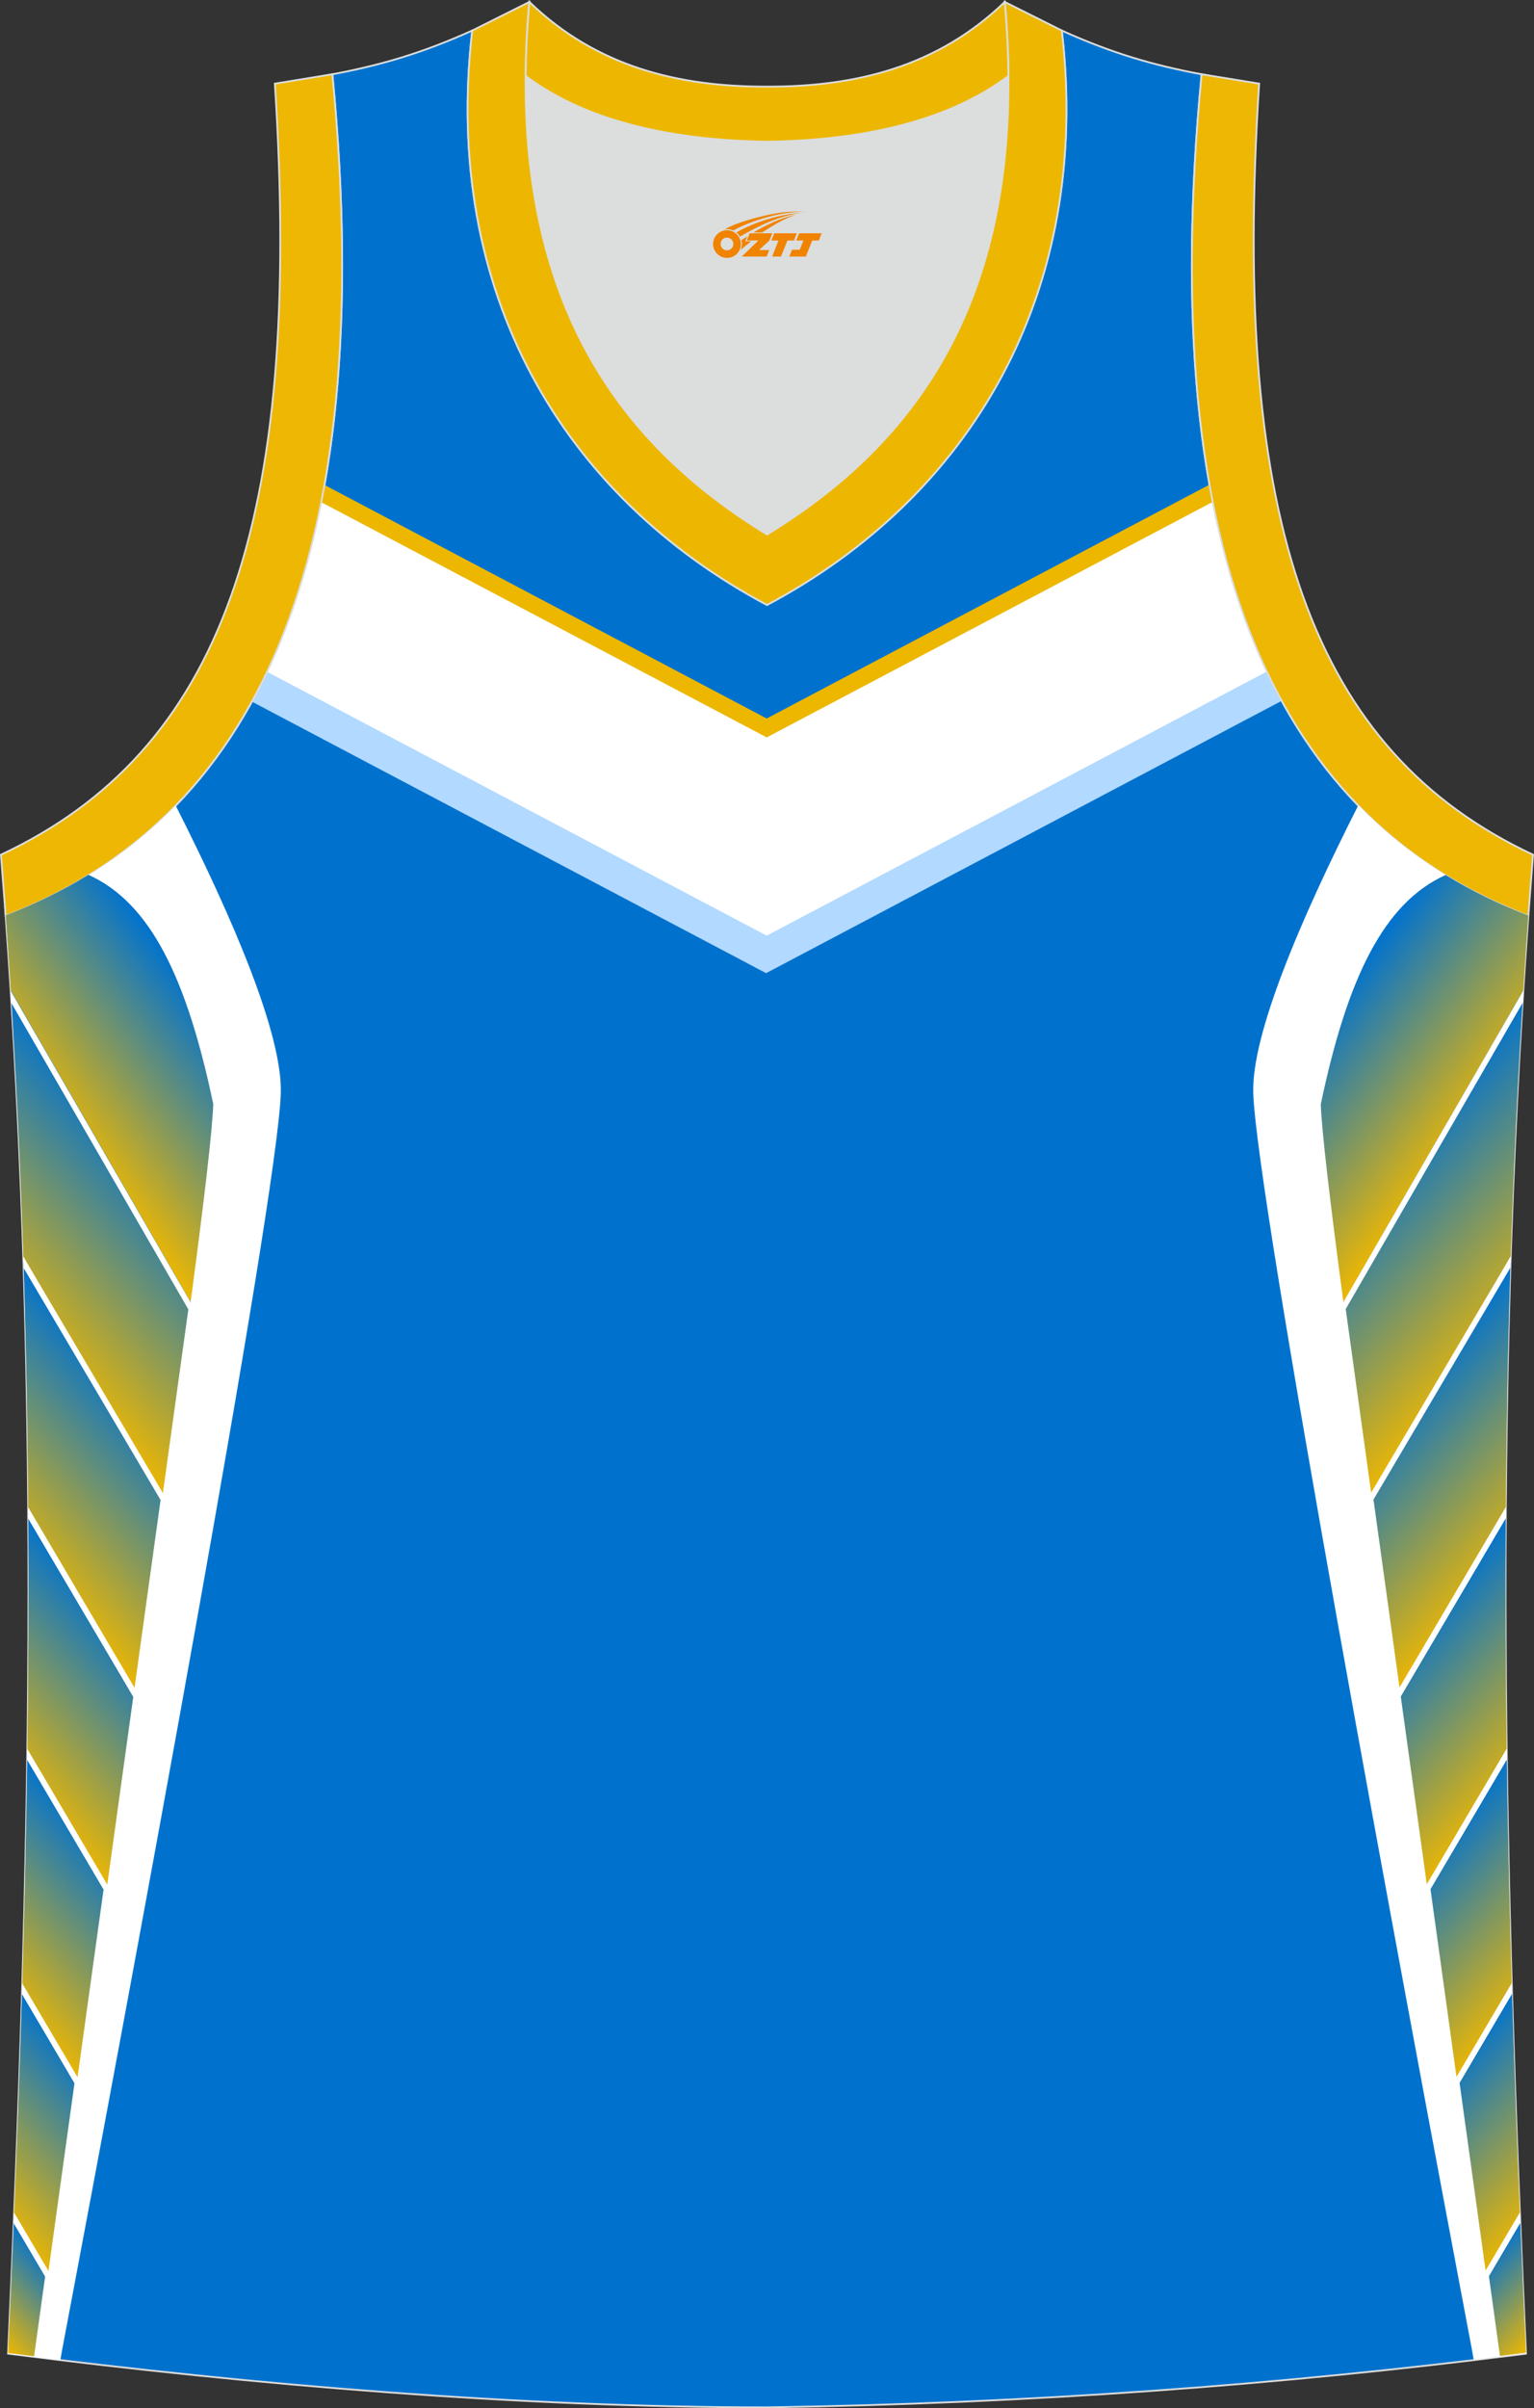 <?xml version="1.0" encoding="utf-8"?>
<!-- Generator: Adobe Illustrator 22.0.0, SVG Export Plug-In . SVG Version: 6.00 Build 0)  -->
<svg xmlns="http://www.w3.org/2000/svg" xmlns:xlink="http://www.w3.org/1999/xlink" version="1.1" id="图层_1" x="0px" y="0px" width="339.16px" height="532.13px" viewBox="0 0 339.16 532.13" enable-background="new 0 0 339.16 532.13" xml:space="preserve">
<rect x="0" y="0" width="339.16" height="532.13" fill="#333333" stroke="none"/>
<g>
	<path fill="#0072CE" stroke="#DCDDDD" stroke-width="0.4" stroke-miterlimit="22.926" d="M169.56,531.93c0.02,0,0.03,0,0.05,0   H169.56L169.56,531.93L169.56,531.93z M169.61,531.93c57.41-0.83,113.01-4.88,167.78-11.86c-4.79-104.03-7.35-208.91,0.52-317.69   l-0.01,0c-54.56-20.79-82.7-77.28-72.23-185.96l0.02,0c-10.65-2-19.75-4.62-30.94-9.67c6.7,58.04-20.21,103-65.18,126.92   C124.61,109.75,97.7,64.79,104.41,6.75c-11.19,5.04-20.28,7.66-30.94,9.67l0.02,0C83.96,125.09,55.83,181.58,1.26,202.37L1.1,200.3   c8.05,109.52,5.5,215.07,0.68,319.76C56.11,526.99,114.88,531.93,169.61,531.93z"/>
	<path fill="#B2D9FF" d="M169.38,215.03l-113.69-60c5.79-10.54,10.39-22.68,13.71-36.57l99.98,52.76l100.35-52.96   c3.3,13.89,7.89,26.04,13.66,36.59L169.38,215.03z"/>
	<path fill="#EDB700" d="M169.39,202.49L60.6,145.08c4.87-11.08,8.61-23.68,11.15-37.92l97.76,51.6l97.9-51.67   c2.53,14.24,6.27,26.84,11.14,37.93L169.64,202.5l-0.13-0.29L169.39,202.49z"/>
	<path fill="#FFFFFF" d="M169.38,206.67L59.06,148.45c5.17-10.9,9.19-23.36,11.98-37.48l98.48,51.97l98.61-52.04   c2.78,14.12,6.8,26.58,11.96,37.49l-110.45,58.29l-0.13,0.07L169.38,206.67z"/>
	<path fill="#DCDDDD" d="M169.59,31.33c26.47-0.42,42.94-6.71,53.32-14.5c0.02-0.06,0.03-0.12,0.05-0.17   c0.48,51.69-21.13,81.77-53.37,101.45c-32.24-19.68-53.84-49.76-53.37-101.45c0.02,0.06,0.03,0.12,0.05,0.17   C126.64,24.62,143.12,30.91,169.59,31.33z"/>
	<path fill="#EDB703" stroke="#DCDDDD" stroke-width="0.4" stroke-miterlimit="22.926" d="M1.25,202.37   c54.56-20.79,82.7-77.29,72.23-185.96l-12.71,2.07c6.3,97.73-12.02,147.62-60.56,170.38L1.25,202.37z"/>
	<path fill="#EDB701" stroke="#DCDDDD" stroke-width="0.4" stroke-miterlimit="22.926" d="M117.04,0.43   c-5.53,61.77,17.08,96.01,52.55,117.67c35.47-21.65,58.08-55.89,52.55-117.67l12.63,6.32c6.71,58.04-20.2,103-65.18,126.92   c-44.97-23.93-71.88-68.89-65.18-126.92L117.04,0.43z"/>
	<path fill="#EDB703" stroke="#DCDDDD" stroke-width="0.4" stroke-miterlimit="22.926" d="M337.91,202.37   c-54.56-20.79-82.7-77.29-72.23-185.96l12.71,2.07c-6.3,97.73,12.02,147.62,60.55,170.38l-1.03,13.51L337.91,202.37z"/>
	<path fill="#FFFFFF" d="M38.85,178.01c12.86,25.38,23.66,50.75,23.23,63.65c-0.81,23.75-32.9,195.89-48.36,277.69   c-0.04,0.2-0.22,1.27-0.38,2.15c-3.87-0.47-7.73-0.94-11.56-1.43l0,0C6.6,415.37,9.16,309.82,1.1,200.3l0.16,2.07   C15.72,196.86,28.33,188.85,38.85,178.01z"/>
	<path fill="#FFFFFF" d="M41.65,288.16L7.88,230.87l-0.01-0.01l-5.34-9.38c-0.06-0.92-0.12-1.85-0.17-2.77l6.52,11.46v0l33.19,56.29   c11.33-27,13.57-46.73,10.93-61.01c-1.95-10.57-6.59-18.16-12.17-23.5c-5.59-5.35-12.13-8.44-17.88-10.03   c-0.24-0.07-0.48-0.13-0.72-0.19c0.48-0.31,0.95-0.63,1.43-0.96c5.8,1.67,12.34,4.82,17.95,10.19   c5.76,5.51,10.54,13.33,12.55,24.23c2.72,14.72,0.38,35.06-11.47,62.89l-0.45,1.06L41.65,288.16z"/>
	
		<linearGradient id="SVGID_1_" gradientUnits="userSpaceOnUse" x1="131.754" y1="844.211" x2="97.85" y2="869.759" gradientTransform="matrix(1 0 0 1 -84.16 -619.851)">
		<stop offset="0" style="stop-color:#0072CF"/>
		<stop offset="1" style="stop-color:#EDB702"/>
	</linearGradient>
	<path fill="url(#SVGID_1_)" d="M42.15,287.68L8.38,230.39l-5.63-9.92l-0.3-0.55c-0.41-6.57-0.86-13.15-1.34-19.75l0.16,2.07   c6.47-2.47,12.57-5.44,18.28-8.94c13.67,6.15,21.75,22.78,27.6,50.66C46.94,250,45.05,265.94,42.15,287.68z"/>
	
		<linearGradient id="SVGID_2_" gradientUnits="userSpaceOnUse" x1="122.019" y1="878.091" x2="84.799" y2="911.605" gradientTransform="matrix(1 0 0 1 -84.16 -619.851)">
		<stop offset="0" style="stop-color:#0072CF"/>
		<stop offset="1" style="stop-color:#EDB702"/>
	</linearGradient>
	<path fill="url(#SVGID_2_)" d="M36.12,331.16L5.19,278.71c-0.57-17.88-1.37-35.83-2.45-53.9l-0.37-5.98l39.78,68.85L36.12,331.16z"/>
	<polygon fill="#FFFFFF" points="35.74,333.03 5.37,281.16 5.16,277.68 35.88,330.88 41.64,289.33 2.44,221.51 2.31,218.85    42.76,288.84 42.88,289.05 42.85,289.29 36.82,332.77 36.58,334.47  "/>
	
		<linearGradient id="SVGID_3_" gradientUnits="userSpaceOnUse" x1="118.758" y1="931.317" x2="84.852" y2="961.845" gradientTransform="matrix(1 0 0 1 -84.16 -619.851)">
		<stop offset="0" style="stop-color:#0072CF"/>
		<stop offset="1" style="stop-color:#EDB702"/>
	</linearGradient>
	<path fill="url(#SVGID_3_)" d="M30.09,374.65L6.24,334.2c-0.12-18.38-0.46-36.83-1.04-55.38l30.92,52.35L30.09,374.65z"/>
	
		<linearGradient id="SVGID_4_" gradientUnits="userSpaceOnUse" x1="96.025" y1="1119.58" x2="80.407" y2="1133.642" gradientTransform="matrix(1 0 0 1 -84.16 -619.851)">
		<stop offset="0" style="stop-color:#0072CF"/>
		<stop offset="1" style="stop-color:#EDB702"/>
	</linearGradient>
	<path fill="url(#SVGID_4_)" d="M3.09,489.98l7.51,12.74L8.33,519.1l-0.2,1.63c-2.12-0.26-4.24-0.53-6.35-0.8   C2.24,509.96,2.68,499.98,3.09,489.98z"/>
	
		<linearGradient id="SVGID_5_" gradientUnits="userSpaceOnUse" x1="106.39" y1="1078.435" x2="77.887" y2="1104.099" gradientTransform="matrix(1 0 0 1 -84.16 -619.851)">
		<stop offset="0" style="stop-color:#0072CF"/>
		<stop offset="1" style="stop-color:#EDB702"/>
	</linearGradient>
	<path fill="url(#SVGID_5_)" d="M11.06,503.5l-7.97-13.52c0.69-16.85,1.31-33.73,1.81-50.65l12.19,20.68L11.06,503.5z"/>
	
		<linearGradient id="SVGID_6_" gradientUnits="userSpaceOnUse" x1="110.945" y1="1030.453" x2="80.902" y2="1057.504" gradientTransform="matrix(1 0 0 1 -84.16 -619.851)">
		<stop offset="0" style="stop-color:#0072CF"/>
		<stop offset="1" style="stop-color:#EDB702"/>
	</linearGradient>
	<path fill="url(#SVGID_6_)" d="M17.49,460.7L4.9,439.34c0.51-17.21,0.9-34.47,1.14-51.78l17.48,29.65L17.49,460.7z"/>
	
		<linearGradient id="SVGID_7_" gradientUnits="userSpaceOnUse" x1="115.263" y1="981.653" x2="83.362" y2="1010.376" gradientTransform="matrix(1 0 0 1 -84.16 -619.851)">
		<stop offset="0" style="stop-color:#0072CF"/>
		<stop offset="1" style="stop-color:#EDB702"/>
	</linearGradient>
	<path fill="url(#SVGID_7_)" d="M24.06,418.14L6.04,387.56c0.24-17.72,0.32-35.51,0.21-53.37l23.85,40.45L24.06,418.14z"/>
	<polygon fill="#FFFFFF" points="10.56,503.98 3.04,491.23 3.14,488.99 10.71,501.84 16.47,460.29 4.87,440.6 4.93,438.32    17.59,459.79 17.71,460 17.68,460.24 11.65,503.73 11.41,505.42  "/>
	<polygon fill="#FFFFFF" points="17,461.18 4.87,440.61 4.93,438.33 17.14,459.03 22.9,417.49 6.02,388.85 6.05,386.52    24.02,416.98 24.14,417.19 24.11,417.44 18.08,460.92 17.84,462.62  "/>
	<polygon fill="#FFFFFF" points="23.57,418.61 6.02,388.85 6.05,386.52 23.71,416.46 29.47,374.92 6.25,335.53 6.24,333.11    30.59,374.42 30.71,374.63 30.68,374.87 24.65,418.35 24.41,420.05  "/>
	<polygon fill="#FFFFFF" points="29.6,375.13 6.25,335.53 6.24,333.11 29.74,372.98 35.5,331.44 5.24,280.2 5.16,277.68    36.62,330.94 36.74,331.15 36.71,331.39 30.68,374.87 30.44,376.57  "/>
	<polygon fill="#FFFFFF" points="3.14,488.99 11.1,502.5 11.22,502.71 11.19,502.95 8.86,519.75 8.69,520.93 7.51,520.79    7.65,519.83 9.98,503 3.04,491.23  "/>
	<path fill="#FFFFFF" d="M300.32,177.93c-12.86,25.38-23.66,50.75-23.23,63.65c0.8,23.75,32.9,195.89,48.36,277.69   c0.04,0.2,0.22,1.27,0.38,2.15c3.87-0.47,7.73-0.94,11.56-1.43h0c-4.82-104.69-7.38-210.24,0.68-319.76l-0.16,2.07   C323.45,196.78,310.84,188.76,300.32,177.93z"/>
	<path fill="#FFFFFF" d="M297.52,288.08l33.77-57.29l0.01-0.01l5.34-9.38c0.06-0.92,0.11-1.85,0.17-2.77l-6.52,11.46v0l-33.19,56.29   c-11.33-27-13.57-46.73-10.93-61.01c1.95-10.57,6.59-18.16,12.17-23.5c5.59-5.35,12.13-8.44,17.88-10.03   c0.24-0.07,0.48-0.13,0.72-0.19c-0.48-0.31-0.95-0.63-1.43-0.96c-5.8,1.67-12.34,4.82-17.95,10.19   c-5.76,5.51-10.54,13.33-12.55,24.23c-2.72,14.72-0.38,35.06,11.47,62.89l0.45,1.06L297.52,288.08z"/>
	
		<linearGradient id="SVGID_8_" gradientUnits="userSpaceOnUse" x1="-1949.07" y1="844.253" x2="-1982.975" y2="869.802" gradientTransform="matrix(-1 0 0 1 -1657.494 -619.851)">
		<stop offset="0" style="stop-color:#0072CF"/>
		<stop offset="1" style="stop-color:#EDB702"/>
	</linearGradient>
	<path fill="url(#SVGID_8_)" d="M297.02,287.72l33.77-57.29l5.63-9.92l0.3-0.55c0.41-6.57,0.86-13.15,1.34-19.75l-0.16,2.07   c-6.48-2.47-12.57-5.44-18.28-8.94c-13.67,6.15-21.75,22.78-27.6,50.66C292.23,250.04,294.12,265.98,297.02,287.72z"/>
	
		<linearGradient id="SVGID_9_" gradientUnits="userSpaceOnUse" x1="-1958.806" y1="878.135" x2="-1996.025" y2="911.647" gradientTransform="matrix(-1 0 0 1 -1657.494 -619.851)">
		<stop offset="0" style="stop-color:#0072CF"/>
		<stop offset="1" style="stop-color:#EDB702"/>
	</linearGradient>
	<path fill="url(#SVGID_9_)" d="M303.05,331.2l30.93-52.45c0.57-17.87,1.37-35.83,2.45-53.9l0.37-5.98l-39.77,68.85L303.05,331.2z"/>
	<polygon fill="#FFFFFF" points="303.43,332.95 333.8,281.07 334.01,277.6 303.29,330.8 297.53,289.25 336.74,221.42 336.86,218.77    296.41,288.76 296.29,288.96 296.32,289.2 302.35,332.69 302.59,334.38  "/>
	
		<linearGradient id="SVGID_10_" gradientUnits="userSpaceOnUse" x1="-1962.068" y1="931.36" x2="-1995.971" y2="961.886" gradientTransform="matrix(-1 0 0 1 -1657.494 -619.851)">
		<stop offset="0" style="stop-color:#0072CF"/>
		<stop offset="1" style="stop-color:#EDB702"/>
	</linearGradient>
	<path fill="url(#SVGID_10_)" d="M309.08,374.69l23.85-40.45c0.12-18.38,0.46-36.83,1.04-55.38l-30.92,52.35L309.08,374.69z"/>
	
		<linearGradient id="SVGID_11_" gradientUnits="userSpaceOnUse" x1="-1984.799" y1="1119.495" x2="-2000.417" y2="1133.557" gradientTransform="matrix(-1 0 0 1 -1657.494 -619.851)">
		<stop offset="0" style="stop-color:#0072CF"/>
		<stop offset="1" style="stop-color:#EDB702"/>
	</linearGradient>
	<path fill="url(#SVGID_11_)" d="M336.08,489.9l-7.51,12.74l2.27,16.38l0.2,1.63c2.12-0.26,4.24-0.52,6.35-0.8   C336.93,509.88,336.49,499.89,336.08,489.9z"/>
	
		<linearGradient id="SVGID_12_" gradientUnits="userSpaceOnUse" x1="-1974.435" y1="1078.351" x2="-2002.938" y2="1104.015" gradientTransform="matrix(-1 0 0 1 -1657.494 -619.851)">
		<stop offset="0" style="stop-color:#0072CF"/>
		<stop offset="1" style="stop-color:#EDB702"/>
	</linearGradient>
	<path fill="url(#SVGID_12_)" d="M328.11,503.41l7.97-13.52c-0.69-16.85-1.31-33.73-1.81-50.65l-12.19,20.68L328.11,503.41z"/>
	
		<linearGradient id="SVGID_13_" gradientUnits="userSpaceOnUse" x1="-1969.879" y1="1030.369" x2="-1999.921" y2="1057.418" gradientTransform="matrix(-1 0 0 1 -1657.494 -619.851)">
		<stop offset="0" style="stop-color:#0072CF"/>
		<stop offset="1" style="stop-color:#EDB702"/>
	</linearGradient>
	<path fill="url(#SVGID_13_)" d="M321.68,460.61l12.59-21.35c-0.51-17.21-0.9-34.47-1.14-51.78l-17.48,29.65L321.68,460.61z"/>
	
		<linearGradient id="SVGID_14_" gradientUnits="userSpaceOnUse" x1="-1965.561" y1="981.693" x2="-1997.463" y2="1010.418" gradientTransform="matrix(-1 0 0 1 -1657.494 -619.851)">
		<stop offset="0" style="stop-color:#0072CF"/>
		<stop offset="1" style="stop-color:#EDB702"/>
	</linearGradient>
	<path fill="url(#SVGID_14_)" d="M315.11,418.18l18.02-30.58c-0.24-17.72-0.32-35.51-0.21-53.37l-23.85,40.45L315.11,418.18z"/>
	<polygon fill="#FFFFFF" points="328.61,503.9 336.13,491.14 336.04,488.91 328.46,501.75 322.7,460.2 334.3,440.52 334.24,438.24    321.58,459.7 321.46,459.92 321.5,460.16 327.52,503.64 327.76,505.34  "/>
	<polygon fill="#FFFFFF" points="322.18,461.09 334.3,440.52 334.24,438.24 322.03,458.95 316.27,417.4 333.15,388.77    333.12,386.43 315.15,416.9 315.03,417.11 315.06,417.35 321.09,460.84 321.33,462.53  "/>
	<polygon fill="#FFFFFF" points="315.61,418.53 333.15,388.77 333.12,386.43 315.46,416.38 309.7,374.84 332.92,335.44    332.94,333.02 308.58,374.34 308.46,374.54 308.49,374.79 314.52,418.27 314.76,419.97  "/>
	<polygon fill="#FFFFFF" points="309.58,375.04 332.92,335.45 332.94,333.03 309.43,372.9 303.67,331.35 333.93,280.12    334.01,277.6 302.55,330.85 302.43,331.06 302.46,331.3 308.49,374.79 308.73,376.48  "/>
	<polygon fill="#FFFFFF" points="336.04,488.91 328.07,502.41 327.95,502.62 327.98,502.86 330.31,519.67 330.48,520.85    331.66,520.7 331.52,519.75 329.19,502.91 336.13,491.14  "/>
	<path fill="#EDB701" stroke="#DCDDDD" stroke-width="0.4" stroke-miterlimit="22.926" d="M117.04,0.43   c14.83,14.3,32.94,18.76,52.55,18.71c19.61,0.05,37.72-4.4,52.55-18.71c0.5,5.63,0.77,11.02,0.82,16.2   c-0.02,0.06-0.03,0.13-0.05,0.19c-10.37,7.8-26.85,14.09-53.32,14.5c-26.47-0.42-42.94-6.71-53.32-14.5   c-0.02-0.06-0.04-0.13-0.05-0.19C116.27,11.45,116.53,6.06,117.04,0.43z"/>
	
</g>
<g id="图层_x0020_1">
	<path fill="#F08300" d="M157.84,54.95c0.416,1.136,1.472,1.984,2.752,2.032c0.144,0,0.304,0,0.448-0.016h0.016   c0.016,0,0.064,0,0.128-0.016c0.032,0,0.048-0.016,0.08-0.016c0.064-0.016,0.144-0.032,0.224-0.048c0.016,0,0.016,0,0.032,0   c0.192-0.048,0.4-0.112,0.576-0.208c0.192-0.096,0.4-0.224,0.608-0.384c0.672-0.56,1.104-1.408,1.104-2.352   c0-0.224-0.032-0.448-0.08-0.672l0,0C163.68,53.07,163.63,52.9,163.55,52.72C163.08,51.63,162,50.87,160.73,50.87C159.04,50.87,157.66,52.24,157.66,53.94C157.66,54.29,157.72,54.63,157.84,54.95L157.84,54.95L157.84,54.95z M162.14,53.97L162.14,53.97C162.11,54.75,161.45,55.35,160.67,55.31C159.88,55.28,159.29,54.63,159.32,53.84c0.032-0.784,0.688-1.376,1.472-1.344   C161.56,52.53,162.17,53.2,162.14,53.97L162.14,53.97z"/>
	<polygon fill="#F08300" points="176.17,51.55 ,175.53,53.14 ,174.09,53.14 ,172.67,56.69 ,170.72,56.69 ,172.12,53.14 ,170.54,53.14    ,171.18,51.55"/>
	<path fill="#F08300" d="M178.14,46.82c-1.008-0.096-3.024-0.144-5.056,0.112c-2.416,0.304-5.152,0.912-7.616,1.664   C163.42,49.2,161.55,49.92,160.2,50.69C160.4,50.66,160.59,50.64,160.78,50.64c0.48,0,0.944,0.112,1.36,0.288   C166.24,48.61,173.44,46.56,178.14,46.82L178.14,46.82L178.14,46.82z"/>
	<path fill="#F08300" d="M163.61,52.29c4-2.368,8.88-4.672,13.488-5.248c-4.608,0.288-10.224,2-14.288,4.304   C163.13,51.6,163.4,51.92,163.61,52.29C163.61,52.29,163.61,52.29,163.61,52.29z"/>
	<polygon fill="#F08300" points="181.66,51.55 ,181.04,53.14 ,179.58,53.14 ,178.17,56.69 ,177.71,56.69 ,176.2,56.69 ,174.51,56.69    ,175.1,55.19 ,176.81,55.19 ,177.63,53.14 ,176.04,53.14 ,176.68,51.55"/>
	<polygon fill="#F08300" points="170.75,51.55 ,170.11,53.14 ,167.82,55.25 ,170.08,55.25 ,169.5,56.69 ,164.01,56.69 ,167.68,53.14    ,165.1,53.14 ,165.74,51.55"/>
	<path fill="#F08300" d="M176.03,47.41c-3.376,0.752-6.464,2.192-9.424,3.952h1.888C170.92,49.79,173.26,48.36,176.03,47.41z    M165.23,52.23C164.6,52.61,164.54,52.66,163.93,53.07c0.064,0.256,0.112,0.544,0.112,0.816c0,0.496-0.112,0.976-0.32,1.392   c0.176-0.16,0.32-0.304,0.432-0.4c0.272-0.24,0.768-0.64,1.6-1.296l0.32-0.256H164.75l0,0L165.23,52.23L165.23,52.23L165.23,52.23z"/>
</g>
</svg>